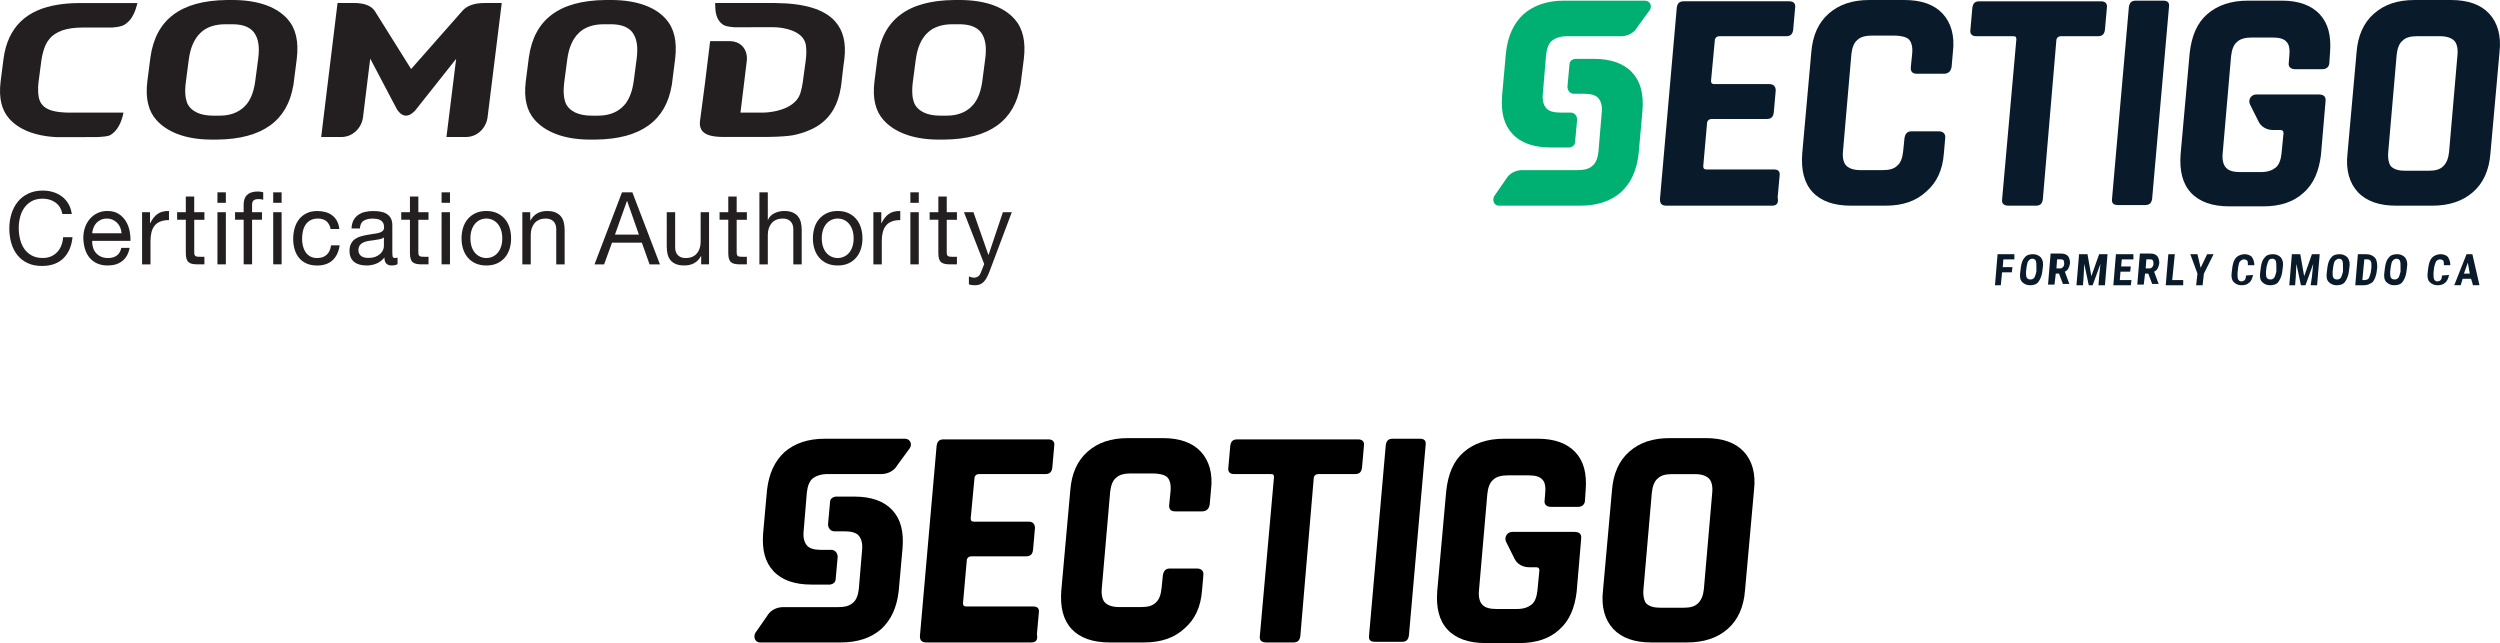 <?xml version="1.0" encoding="utf-8"?>
<!-- Generator: Adobe Illustrator 23.0.1, SVG Export Plug-In . SVG Version: 6.00 Build 0)  -->
<svg version="1.1" id="Layer_1" xmlns="http://www.w3.org/2000/svg" xmlns:xlink="http://www.w3.org/1999/xlink" x="0px" y="0px"
	 width="1002.89px" height="257.97px" viewBox="0 0 1002.89 257.97" style="enable-background:new 0 0 1002.89 257.97;"
	 xml:space="preserve">
<style type="text/css">
	.st0{fill:#00B073;}
	.st1{fill:#091B2A;}
	.st2{clip-path:url(#SVGID_2_);}
	.st3{clip-path:url(#SVGID_4_);fill:#231F20;}
</style>
<g>
	<path d="M364.91,179.87c1.29-1.8,0-3.87-1.8-3.87h-18.04h-7.99h-6.19c-6.7,0-12.12,1.8-16.24,5.41c-3.87,3.61-6.19,8.51-6.96,15.21
		l0,0l-1.55,17.27l0,0c-0.52,6.7,0.77,11.6,4.12,15.21s8.51,5.41,15.21,5.41h7.48l0,0c1.55-0.26,2.32-1.03,2.32-2.58l0.77-8.51
		c0-1.55-1.03-2.84-2.58-2.84h-4.12c-2.58,0-4.64-0.52-5.67-1.8c-1.03-1.29-1.55-3.09-1.29-5.67l1.29-15.47
		c0.26-2.58,1.03-4.64,2.32-5.67s3.35-1.8,5.93-1.8h3.35h5.41h12.89c2.58,0,5.16-1.29,6.44-3.61L364.91,179.87z"/>
	<path d="M303.04,253.85c-1.03,1.8,0,3.87,1.8,3.87h18.56h7.99h5.93c6.7,0,12.12-1.8,16.24-5.41c3.87-3.61,6.19-8.51,6.96-15.21l0,0
		l1.55-17.27l0,0c0.52-6.7-0.77-11.6-4.12-15.21s-8.51-5.41-15.21-5.41h-7.48l0,0c-1.55,0.26-2.32,1.03-2.32,2.58l-0.77,8.51
		c0,1.55,1.03,2.84,2.58,2.84h4.12c2.58,0,4.64,0.52,5.67,1.8c1.03,1.29,1.55,3.09,1.29,5.67l-1.29,15.47
		c-0.26,2.58-1.03,4.64-2.32,5.67c-1.29,1.29-3.35,1.8-5.93,1.8h-3.35h-5.41h-13.4c-2.58,0-5.16,1.29-6.44,3.61L303.04,253.85z"/>
	<path d="M413.63,257.72h-42.02c-1.8,0-2.58-0.77-2.58-2.58l6.7-76.3c0.26-1.8,1.03-2.58,2.84-2.58h42.02c1.8,0,2.58,1.03,2.32,2.58
		l-0.77,8.76c-0.26,1.8-1.03,2.58-2.84,2.58h-26.55c-1.03,0-1.55,0.52-1.8,1.29l-1.55,16.5c0,1.03,0.52,1.29,1.29,1.29h21.91
		c1.8,0,2.58,1.03,2.58,2.58l-0.77,8.76c-0.26,1.8-1.03,2.58-2.84,2.58h-21.91c-1.03,0-1.55,0.52-1.8,1.29l-1.55,17.53
		c0,1.03,0.52,1.29,1.29,1.29h26.81c1.8,0,2.58,0.77,2.32,2.58l-0.77,8.51C416.46,256.94,415.43,257.72,413.63,257.72"/>
	<path d="M459,257.72h-13.92c-6.7,0-11.86-1.8-15.21-5.41c-3.35-3.61-4.64-8.76-4.12-15.47l3.61-40.21
		c0.52-6.7,2.84-11.86,6.96-15.47c4.12-3.61,9.28-5.41,16.24-5.41h13.92c6.7,0,11.86,1.8,15.21,5.41c3.35,3.61,4.9,8.76,4.12,15.21
		l-0.52,5.93c-0.26,1.8-1.29,2.84-3.09,2.84h-10.83c-1.8,0-2.58-1.03-2.32-2.84l0.52-5.16c0.26-2.58-0.26-4.64-1.29-5.67
		c-1.03-1.03-3.35-1.55-5.93-1.55h-8.76c-2.58,0-4.64,0.52-5.93,1.8c-1.29,1.03-2.06,3.09-2.32,5.67l-3.35,38.67
		c-0.26,2.58,0.26,4.64,1.29,5.67c1.03,1.03,2.84,1.8,5.67,1.8h8.76c2.84,0,4.64-0.52,5.93-1.8c1.29-1.03,2.06-3.09,2.32-5.67
		l0.52-5.16c0.26-1.8,1.03-2.84,2.84-2.84h10.83c1.8,0,2.84,1.03,2.58,2.84l-0.52,5.93c-0.52,6.7-2.84,11.6-6.96,15.21
		C471.11,255.91,465.7,257.72,459,257.72"/>
	<path d="M518.8,257.72h-10.83c-1.8,0-2.84-0.77-2.58-2.58l5.67-63.67c0-1.03-0.26-1.29-1.29-1.29h-14.69
		c-1.8,0-2.58-1.03-2.32-2.58l0.77-8.76c0.26-1.8,1.03-2.58,2.84-2.58h48.46c1.8,0,2.58,1.03,2.32,2.58l-0.77,8.76
		c-0.26,1.8-1.03,2.58-2.84,2.58h-14.69c-1.03,0-1.55,0.52-1.8,1.29l-5.41,63.67C521.38,256.94,520.6,257.72,518.8,257.72"/>
	<path d="M571.9,178.58l-6.7,76.3c-0.26,1.8-1.03,2.58-2.84,2.58h-10.83c-1.8,0-2.58-0.77-2.32-2.58l6.7-76.3
		c0.26-1.8,1.03-2.58,2.84-2.58h10.83C571.39,176,572.16,176.77,571.9,178.58"/>
	<path d="M676.82,257.72h-14.44c-6.7,0-11.86-1.8-15.21-5.41c-3.35-3.61-4.9-8.76-4.12-15.47l3.61-40.21
		c0.52-6.7,2.84-11.86,6.96-15.47c4.12-3.61,9.28-5.41,16.24-5.41h14.44c6.7,0,11.86,1.8,15.21,5.41c3.35,3.61,4.9,8.76,4.12,15.47
		l-3.61,40.21c-0.52,6.7-2.84,11.86-6.96,15.47S683.52,257.72,676.82,257.72 M666.25,243.8h9.02c2.84,0,4.64-0.52,5.93-1.8
		c1.29-1.29,2.06-3.09,2.32-5.67l3.35-38.67c0.26-2.58-0.26-4.64-1.29-5.67c-1.03-1.03-2.84-1.8-5.67-1.8h-9.02
		c-2.84,0-4.64,0.52-5.93,1.8c-1.29,1.03-2.06,3.09-2.32,5.67l-3.35,38.67c-0.26,2.58,0.26,4.64,1.03,5.67
		C661.61,243.28,663.41,243.8,666.25,243.8"/>
	<path d="M622.17,203.33H633c1.8,0,2.84-1.03,2.84-2.84l0.26-3.87c0.52-6.7-0.77-11.6-4.12-15.21c-3.35-3.61-8.51-5.41-14.95-5.41
		h-13.66c-6.7,0-12.12,1.8-16.24,5.41s-6.19,8.76-6.96,15.47l-3.61,40.21c-0.52,6.7,0.77,11.86,4.12,15.47
		c3.35,3.61,8.51,5.41,15.21,5.41h13.66c6.7,0,12.12-1.8,15.98-5.41c4.12-3.61,6.19-8.76,6.96-15.21l1.8-21.14
		c0.26-2.06-0.77-2.84-2.84-2.84h-22.43h-2.32c-2.06,0-3.35,2.06-2.58,3.87l3.35,6.7c1.03,2.32,3.35,3.61,5.93,3.61h2.84
		c1.03,0,1.29,0.52,1.29,1.29l-0.77,7.99c-0.26,2.58-1.03,4.64-2.32,5.67s-3.09,1.8-5.93,1.8h-8.25c-2.58,0-4.64-0.52-5.67-1.8
		c-1.03-1.03-1.55-3.09-1.29-5.67l3.35-38.67c0.26-2.58,1.03-4.64,2.32-5.67c1.29-1.29,3.35-1.8,5.93-1.8h8.25
		c2.84,0,4.64,0.52,5.67,1.8c1.03,1.03,1.29,3.09,1.03,5.67l-0.26,3.09C619.59,202.29,620.36,203.33,622.17,203.33"/>
</g>
<g>
	<path class="st0" d="M661.74,4.15c1.3-1.82,0-3.89-1.82-3.89h-18.16h-8.04h-6.23c-6.75,0-12.2,1.82-16.35,5.45
		c-3.89,3.63-6.23,8.56-7.01,15.31l0,0l-1.56,17.38l0,0c-0.52,6.75,0.78,11.68,4.15,15.31c3.37,3.63,8.56,5.45,15.31,5.45h7.52l0,0
		c1.56-0.26,2.34-1.04,2.34-2.59l0.78-8.56c0-1.56-1.04-2.85-2.59-2.85h-4.15c-2.59,0-4.67-0.52-5.71-1.82
		c-1.04-1.3-1.56-3.11-1.3-5.71l1.3-15.57c0.26-2.59,1.04-4.67,2.34-5.71c1.3-1.04,3.37-1.82,5.97-1.82h3.37h5.45h12.97
		c2.59,0,5.19-1.3,6.49-3.63L661.74,4.15z"/>
	<path class="st0" d="M599.46,78.62c-1.04,1.82,0,3.89,1.82,3.89h18.68h8.04h5.97c6.75,0,12.2-1.82,16.35-5.45
		c3.89-3.63,6.23-8.56,7.01-15.31l0,0l1.56-17.38l0,0c0.52-6.75-0.78-11.68-4.15-15.31c-3.37-3.63-8.56-5.45-15.31-5.45h-7.52l0,0
		c-1.56,0.26-2.34,1.04-2.34,2.59l-0.78,8.56c0,1.56,1.04,2.85,2.59,2.85h4.15c2.59,0,4.67,0.52,5.71,1.82
		c1.04,1.3,1.56,3.11,1.3,5.71l-1.3,15.57c-0.26,2.59-1.04,4.67-2.34,5.71c-1.3,1.3-3.37,1.82-5.97,1.82h-3.37h-5.45h-13.49
		c-2.59,0-5.19,1.3-6.49,3.63L599.46,78.62z"/>
	<path class="st1" d="M710.78,82.51h-42.29c-1.82,0-2.59-0.78-2.59-2.59l6.75-76.81c0.26-1.82,1.04-2.59,2.85-2.59h42.29
		c1.82,0,2.59,1.04,2.34,2.59l-0.78,8.82c-0.26,1.82-1.04,2.59-2.85,2.59h-26.73c-1.04,0-1.56,0.52-1.82,1.3l-1.56,16.61
		c0,1.04,0.52,1.3,1.3,1.3h22.06c1.82,0,2.59,1.04,2.59,2.59l-0.78,8.82c-0.26,1.82-1.04,2.59-2.85,2.59h-22.06
		c-1.04,0-1.56,0.52-1.82,1.3l-1.56,17.64c0,1.04,0.52,1.3,1.3,1.3h26.99c1.82,0,2.59,0.78,2.34,2.59l-0.78,8.56
		C713.63,81.74,712.6,82.51,710.78,82.51"/>
	<path class="st1" d="M756.45,82.51h-14.01c-6.75,0-11.94-1.82-15.31-5.45s-4.67-8.82-4.15-15.57l3.63-40.48
		c0.52-6.75,2.85-11.94,7.01-15.57C737.77,1.82,742.96,0,749.96,0h14.01c6.75,0,11.94,1.82,15.31,5.45s4.93,8.82,4.15,15.31
		l-0.52,5.97c-0.26,1.82-1.3,2.85-3.11,2.85h-10.9c-1.82,0-2.59-1.04-2.34-2.85l0.52-5.19c0.26-2.59-0.26-4.67-1.3-5.71
		c-1.04-1.04-3.37-1.56-5.97-1.56H751c-2.59,0-4.67,0.52-5.97,1.82c-1.3,1.04-2.08,3.11-2.34,5.71l-3.37,38.92
		c-0.26,2.59,0.26,4.67,1.3,5.71c1.04,1.04,2.85,1.82,5.71,1.82h8.82c2.85,0,4.67-0.52,5.97-1.82c1.3-1.04,2.08-3.11,2.34-5.71
		l0.52-5.19c0.26-1.82,1.04-2.85,2.85-2.85h10.9c1.82,0,2.85,1.04,2.59,2.85l-0.52,5.97c-0.52,6.75-2.85,11.68-7.01,15.31
		C768.64,80.7,763.2,82.51,756.45,82.51"/>
	<path class="st1" d="M816.65,82.51h-10.9c-1.82,0-2.85-0.78-2.59-2.59l5.71-64.09c0-1.04-0.26-1.3-1.3-1.3h-14.79
		c-1.82,0-2.59-1.04-2.34-2.59l0.78-8.82c0.26-1.82,1.04-2.59,2.85-2.59h48.78c1.82,0,2.59,1.04,2.34,2.59l-0.78,8.82
		c-0.26,1.82-1.04,2.59-2.85,2.59h-14.79c-1.04,0-1.56,0.52-1.82,1.3l-5.45,64.09C819.24,81.74,818.46,82.51,816.65,82.51"/>
	<path class="st1" d="M870.1,2.85l-6.75,76.81c-0.26,1.82-1.04,2.59-2.85,2.59h-10.9c-1.82,0-2.59-0.78-2.34-2.59l6.75-76.81
		c0.26-1.82,1.04-2.59,2.85-2.59h10.9C869.58,0.26,870.36,1.04,870.1,2.85"/>
	<path class="st1" d="M975.71,82.51h-14.53c-6.75,0-11.94-1.82-15.31-5.45c-3.37-3.63-4.93-8.82-4.15-15.57l3.63-40.48
		c0.52-6.75,2.85-11.94,7.01-15.57S961.7,0,968.7,0h14.53c6.75,0,11.94,1.82,15.31,5.45s4.93,8.82,4.15,15.57l-3.63,40.48
		c-0.52,6.75-2.85,11.94-7.01,15.57C987.9,80.7,982.45,82.51,975.71,82.51 M965.07,68.5h9.08c2.85,0,4.67-0.52,5.97-1.82
		c1.3-1.3,2.08-3.11,2.34-5.71l3.37-38.92c0.26-2.59-0.26-4.67-1.3-5.71s-2.85-1.82-5.71-1.82h-9.08c-2.85,0-4.67,0.52-5.97,1.82
		c-1.3,1.04-2.08,3.11-2.34,5.71l-3.37,38.92c-0.26,2.59,0.26,4.67,1.04,5.71C960.4,67.98,962.21,68.5,965.07,68.5"/>
	<path class="st1" d="M920.7,27.76h10.9c1.82,0,2.85-1.04,2.85-2.85l0.26-3.89c0.52-6.75-0.78-11.68-4.15-15.31
		c-3.37-3.63-8.56-5.45-15.05-5.45h-13.75c-6.75,0-12.2,1.82-16.35,5.45s-6.23,8.82-7.01,15.57l-3.63,40.48
		c-0.52,6.75,0.78,11.94,4.15,15.57c3.37,3.63,8.56,5.45,15.31,5.45h13.75c6.75,0,12.2-1.82,16.09-5.45
		c4.15-3.63,6.23-8.82,7.01-15.31l1.82-21.28c0.26-2.08-0.78-2.85-2.85-2.85h-22.57h-2.34c-2.08,0-3.37,2.08-2.59,3.89l3.37,6.75
		c1.04,2.34,3.37,3.63,5.97,3.63h2.85c1.04,0,1.3,0.52,1.3,1.3l-0.78,8.04c-0.26,2.59-1.04,4.67-2.34,5.71
		c-1.3,1.04-3.11,1.82-5.97,1.82h-8.3c-2.59,0-4.67-0.52-5.71-1.82c-1.04-1.04-1.56-3.11-1.3-5.71l3.37-38.92
		c0.26-2.59,1.04-4.67,2.34-5.71c1.3-1.3,3.37-1.82,5.97-1.82h8.3c2.85,0,4.67,0.52,5.71,1.82c1.04,1.04,1.3,3.11,1.04,5.71
		l-0.26,3.11C918.1,26.73,918.88,27.76,920.7,27.76"/>
	<polygon class="st1" points="807.05,109.24 803.15,109.24 802.64,114.43 800.3,114.43 801.34,101.97 808.08,101.97 808.08,104.05 
		803.67,104.05 803.41,107.16 807.31,107.16 	"/>
	<path class="st1" d="M816.91,107.16c0-1.04,0-2.08-0.26-2.59s-0.78-0.78-1.3-0.78c-0.78,0-1.04,0.26-1.56,0.78
		c-0.52,0.52-0.52,1.3-0.78,2.34l-0.26,2.08c0,1.04,0,1.82,0.26,2.34c0.26,0.52,0.78,0.78,1.56,0.78s1.04-0.26,1.56-0.78
		c0.26-0.52,0.52-1.3,0.78-2.34V107.16z M819.24,109.24c-0.26,1.56-0.78,2.85-1.56,3.89c-0.78,1.04-2.08,1.3-3.37,1.3
		c-1.3,0-2.34-0.52-3.11-1.3c-0.78-0.78-1.04-2.08-0.78-3.89l0.26-2.08c0.26-1.82,0.78-3.11,1.56-3.89c0.78-1.04,2.08-1.3,3.37-1.3
		s2.34,0.52,3.11,1.3c0.78,1.04,1.04,2.34,0.78,3.89L819.24,109.24z"/>
	<path class="st1" d="M824.95,107.68h1.56c0.52,0,0.78-0.26,1.04-0.52c0.26-0.26,0.52-0.78,0.52-1.3c0-1.3-0.26-1.82-1.3-1.82h-1.56
		L824.95,107.68z M825.99,109.76h-1.3l-0.52,4.41h-2.59l1.04-12.45h4.15c1.3,0,2.08,0.26,2.85,1.04c0.52,0.78,0.78,1.56,0.78,2.85
		c-0.26,1.56-0.78,2.85-2.08,3.37l1.82,4.93l0,0h-2.59L825.99,109.76z"/>
	<polygon class="st1" points="837.41,101.97 838.96,110.8 842.08,101.97 845.45,101.97 844.41,114.43 841.82,114.43 842.08,111.06 
		842.6,105.87 839.48,114.43 837.92,114.43 836.11,105.87 835.85,111.06 835.59,114.43 832.99,114.43 834.03,101.97 	"/>
	<polygon class="st1" points="854.53,108.98 850.64,108.98 850.38,112.35 855.05,112.35 854.79,114.43 847.78,114.43 848.82,101.97 
		855.83,101.97 855.83,104.05 851.16,104.05 850.9,106.9 854.79,106.9 	"/>
	<path class="st1" d="M860.76,107.68h1.56c0.52,0,0.78-0.26,1.04-0.52c0.26-0.26,0.52-0.78,0.52-1.3c0-1.3-0.26-1.82-1.3-1.82h-1.56
		L860.76,107.68z M861.8,109.76h-1.3l-0.52,4.41h-2.59l1.04-12.45h4.15c1.3,0,2.08,0.26,2.85,1.04c0.52,0.78,0.78,1.56,0.78,2.85
		c-0.26,1.56-0.78,2.85-2.08,3.37l1.82,4.93l0,0h-2.59L861.8,109.76z"/>
	<polygon class="st1" points="871.4,112.35 875.81,112.35 875.81,114.43 868.8,114.43 869.84,101.97 872.44,101.97 	"/>
	<polygon class="st1" points="882.81,107.42 885.41,101.97 888,101.97 884.11,109.76 883.59,114.43 881,114.43 881.52,109.76 
		878.66,101.97 881.52,101.97 	"/>
	<path class="st1" d="M903.83,110.28c-0.26,1.3-0.78,2.59-1.56,3.11c-0.78,0.78-1.82,1.04-3.11,1.04c-1.3,0-2.34-0.52-3.11-1.3
		c-0.78-0.78-1.04-2.34-0.78-3.89l0.26-2.08c0.26-1.82,0.78-3.11,1.56-3.89s2.08-1.3,3.37-1.3s2.34,0.52,2.85,1.04
		c0.52,0.78,1.04,1.82,1.04,3.37h-2.59c0-0.78,0-1.56-0.26-1.82c-0.26-0.26-0.78-0.52-1.3-0.52c-0.52,0-1.04,0.26-1.56,0.78
		c-0.52,0.52-0.52,1.3-0.78,2.34l-0.26,2.34c0,1.3,0,2.08,0.26,2.59c0.26,0.52,0.78,0.78,1.3,0.78c0.52,0,1.04-0.26,1.3-0.52
		c0.26-0.26,0.52-0.78,0.52-1.82L903.83,110.28L903.83,110.28z"/>
	<path class="st1" d="M913.17,107.16c0-1.04,0-2.08-0.26-2.59c-0.26-0.52-0.78-0.78-1.3-0.78c-0.78,0-1.3,0.26-1.56,0.78
		c-0.26,0.52-0.52,1.3-0.78,2.34l-0.26,2.08c0,1.04,0,1.82,0.26,2.34c0.26,0.52,0.78,0.78,1.56,0.78s1.04-0.26,1.56-0.78
		c0.26-0.52,0.52-1.3,0.78-2.34V107.16z M915.51,109.24c-0.26,1.56-0.78,2.85-1.56,3.89c-0.78,1.04-2.08,1.3-3.37,1.3
		c-1.3,0-2.34-0.52-3.11-1.3c-0.78-0.78-1.04-2.08-0.78-3.89l0.26-2.08c0.26-1.82,0.78-3.11,1.56-3.89c0.78-1.04,2.08-1.3,3.37-1.3
		c1.3,0,2.34,0.52,3.11,1.3c0.78,1.04,1.04,2.34,0.78,3.89L915.51,109.24z"/>
	<polygon class="st1" points="922.77,101.97 924.33,110.8 927.44,101.97 930.56,101.97 929.52,114.43 926.93,114.43 927.44,111.06 
		927.96,105.87 924.85,114.43 923.03,114.43 921.22,105.87 920.96,111.06 920.7,114.43 918.36,114.43 919.4,101.97 	"/>
	<path class="st1" d="M939.9,107.16c0-1.04,0-2.08-0.26-2.59c-0.26-0.52-0.78-0.78-1.3-0.78c-0.52,0-1.04,0.26-1.56,0.78
		s-0.52,1.3-0.78,2.34l-0.26,2.08c0,1.04,0,1.82,0.26,2.34c0.26,0.52,0.78,0.78,1.56,0.78s1.04-0.26,1.56-0.78
		c0.26-0.52,0.52-1.3,0.78-2.34V107.16z M942.23,109.24c-0.26,1.56-0.78,2.85-1.56,3.89c-0.78,1.04-2.08,1.3-3.37,1.3
		c-1.3,0-2.34-0.52-3.11-1.3c-0.78-0.78-1.04-2.08-0.78-3.89l0.26-2.08c0.26-1.82,0.78-3.11,1.56-3.89c0.78-1.04,2.08-1.3,3.37-1.3
		c1.3,0,2.34,0.52,3.11,1.3c0.78,1.04,1.04,2.34,0.78,3.89L942.23,109.24z"/>
	<path class="st1" d="M948.46,104.05l-0.78,8.3h0.78c0.78,0,1.56-0.26,1.82-0.78c0.26-0.52,0.52-1.3,0.78-2.34l0.26-2.08
		c0-1.04,0-2.08-0.26-2.34c-0.26-0.52-0.78-0.78-1.56-0.78H948.46z M944.83,114.43l1.04-12.45h3.37c1.56,0,2.59,0.52,3.37,1.3
		s1.04,2.08,1.04,3.89l-0.26,2.08c-0.26,1.56-0.78,2.85-1.56,3.89c-1.04,0.78-2.08,1.3-3.63,1.3H944.83z"/>
	<path class="st1" d="M962.99,107.16c0-1.04,0-2.08-0.26-2.59c-0.26-0.52-0.78-0.78-1.3-0.78c-0.78,0-1.04,0.26-1.56,0.78
		c-0.52,0.52-0.52,1.3-0.78,2.34l-0.26,2.08c0,1.04,0,1.82,0.26,2.34c0.26,0.52,0.78,0.78,1.56,0.78s1.04-0.26,1.56-0.78
		c0.26-0.52,0.52-1.3,0.78-2.34V107.16z M965.33,109.24c-0.26,1.56-0.78,2.85-1.56,3.89c-0.78,1.04-2.08,1.3-3.37,1.3
		s-2.34-0.52-3.11-1.3c-0.78-0.78-1.04-2.08-0.78-3.89l0.26-2.08c0.26-1.82,0.78-3.11,1.56-3.89c0.78-1.04,2.08-1.3,3.37-1.3
		s2.34,0.52,3.11,1.3c0.78,1.04,1.04,2.34,0.78,3.89L965.33,109.24z"/>
	<path class="st1" d="M982.45,110.28c-0.26,1.3-0.78,2.59-1.56,3.11c-0.78,0.78-1.82,1.04-3.11,1.04c-1.3,0-2.34-0.52-3.11-1.3
		c-0.78-0.78-1.04-2.34-0.78-3.89l0.26-2.08c0.26-1.82,0.78-3.11,1.56-3.89c0.78-0.78,2.08-1.3,3.37-1.3c1.3,0,2.34,0.52,2.85,1.04
		c0.52,0.78,1.04,1.82,1.04,3.37h-2.59c0-0.78,0-1.56-0.26-1.82c-0.26-0.26-0.78-0.52-1.3-0.52c-0.52,0-1.04,0.26-1.56,0.78
		c-0.26,0.52-0.52,1.3-0.78,2.34l-0.26,2.34c0,1.3,0,2.08,0.26,2.59c0.26,0.52,0.78,0.78,1.3,0.78c0.52,0,1.04-0.26,1.3-0.52
		c0.26-0.26,0.52-0.78,0.52-1.82L982.45,110.28L982.45,110.28z"/>
	<path class="st1" d="M988.42,109.76h2.34l-0.78-4.41L988.42,109.76z M991.28,111.83h-3.37l-0.78,2.59h-2.59l4.93-12.45h2.34
		l2.85,12.45h-2.59L991.28,111.83z"/>
</g>
<g id="Comodo_CA-Black_1_">
	<g>
		<defs>
			<rect id="SVGID_1_" x="0" y="0" width="410.96" height="114.43"/>
		</defs>
		<clipPath id="SVGID_2_">
			<use xlink:href="#SVGID_1_"  style="overflow:visible;"/>
		</clipPath>
		<g class="st2">
			<defs>
				<rect id="SVGID_3_" x="0" y="0" width="410.96" height="114.43"/>
			</defs>
			<clipPath id="SVGID_4_">
				<use xlink:href="#SVGID_3_"  style="overflow:visible;"/>
			</clipPath>
			<path class="st3" d="M93.75,0L93.75,0L93.75,0l-2.65,0C72.26,0.2,62.42,8.04,60.34,23.04l-1.25,9.73
				c-0.79,6.7,0.4,11.73,3.65,15.37c4.01,4.5,11.02,7.75,21.69,7.86h2.64c18.44-0.19,28.27-7.8,30.59-21.75h0.03l0.13-1l1.24-9.72
				c0.82-6.97-0.39-12.16-3.73-15.9C111.3,3.12,104.31,0.11,93.75,0 M102.42,32.34c-0.52,3.96-1.59,6.98-3.28,9.22
				c-2.35,2.97-5.92,4.83-10.89,4.83h-2.77h-0.13c-4.94,0-8.51-1.71-10.02-4.53c-1.02-2.12-1.3-5.11-0.76-9.09l1.16-8.86
				c0.63-4.76,2.15-8.26,4.64-10.68c2.41-2.37,5.88-3.5,10.04-3.5h0.07h2.63c2.87,0,6.65,0.47,8.77,3.28
				c1.77,2.33,2.32,5.75,1.71,10.45L102.42,32.34z"/>
			<path class="st3" d="M245.58,0L245.58,0h-0.02l-2.63,0c-18.86,0.2-28.7,8.03-30.78,23.04l-1.25,9.73
				c-0.79,6.7,0.4,11.73,3.65,15.37c4.01,4.5,11.02,7.75,21.68,7.86h2.65c18.43-0.19,28.26-7.8,30.58-21.75h0.03l0.12-1l1.24-9.72
				c0.82-6.97-0.4-12.16-3.72-15.9C263.12,3.12,256.13,0.11,245.58,0 M254.25,32.34c-0.53,3.96-1.61,6.98-3.3,9.22
				c-2.34,2.97-5.92,4.83-10.88,4.83h-2.77h-0.13c-4.95,0-8.51-1.71-10.03-4.53c-1.02-2.12-1.28-5.11-0.76-9.09l1.17-8.86
				c0.62-4.76,2.14-8.26,4.63-10.68c2.42-2.37,5.88-3.5,10.06-3.5h0.06h2.63c2.87,0,6.66,0.47,8.77,3.28
				c1.76,2.33,2.32,5.75,1.71,10.45L254.25,32.34z"/>
			<path class="st3" d="M406.99,7.63c-4.02-4.51-11.01-7.53-21.56-7.63h0h0l-2.64,0c-18.85,0.2-28.7,8.03-30.77,23.04l-1.24,9.73
				c-0.8,6.7,0.39,11.73,3.64,15.37c4.01,4.5,11.01,7.75,21.69,7.86h2.64c18.44-0.19,28.27-7.8,30.59-21.75h0.02l0.13-1l1.24-9.72
				C411.54,16.57,410.32,11.38,406.99,7.63 M394.09,32.34c-0.53,3.96-1.6,6.98-3.3,9.22c-2.34,2.97-5.92,4.83-10.89,4.83h-2.76
				h-0.13c-4.95,0-8.51-1.71-10.03-4.53c-1.03-2.12-1.29-5.11-0.78-9.09l1.17-8.86c0.62-4.76,2.14-8.26,4.63-10.68
				c2.42-2.37,5.89-3.5,10.06-3.5h0.06h2.64c2.86,0,6.65,0.47,8.78,3.28c1.76,2.33,2.31,5.75,1.71,10.45L394.09,32.34z"/>
			<path class="st3" d="M292.77,16.52c0.54,0,1.04,0.05,1.49,0.13c1.79,0.33,2.95,1.2,3.64,1.97c1.32,1.46,1.93,3.57,1.68,5.78
				l-1.98,16.28l0,0.02l-0.52,4.18l-0.04,0.28h0.09l-0.02,0.01l9,0c0.56,0,1.34-0.04,2.26-0.14c4.04-0.43,10.68-2.09,12.59-7.33
				c0.06-0.15,0.1-0.29,0.15-0.44c0.42-1.41,0.77-2.9,0.96-4.48l0.77-5.69l0-0.01h0l0.37-2.66c0.28-2.15,0.34-4.19,0.12-6.03
				c-0.62-5.25-6.86-6.91-10.8-7.34c-0.89-0.1-1.66-0.13-2.23-0.13l-8.99,0v0.01h-6.37h-0.68l-0.02-0.03
				c-2.13-0.15-3.53-0.5-4.33-1.09c-1.91-1.39-2.89-3.66-2.97-6.95l-0.05-1.65h1.01h0.73l19.64,0c0.1,0,0.19,0,0.28,0l2.31,0
				c11.92,0.1,19.82,2.51,24.16,7.37c3.26,3.66,4.47,8.6,3.7,15.09l-0.45,3.43l-0.62,5.32c-0.09,0.71-0.21,1.97-0.34,2.64
				c-0.56,3.44-1.55,6.41-2.96,8.84c-1.58,2.73-3.67,4.9-6.36,6.63c-0.86,0.55-1.81,1.03-2.8,1.48c-2.08,0.96-4.46,1.73-7.1,2.25
				c-0.8,0.15-2.11,0.3-3.71,0.42c-1.86,0.15-4.12,0.22-6.43,0.25l-16.24,0h-2.18c-4.02-0.11-6.39-0.8-7.68-2.26
				c-0.24-0.27-0.44-0.57-0.6-0.89c-0.43-0.85-0.59-1.88-0.45-3.13l1.98-15.03l2.1-17.13H292.77z"/>
			<path class="st3" d="M49.54,45.17h-1.75H33.28h-5.23l0,0.02c-2.92-0.02-5.23-0.26-7.03-0.77c-1.81-0.5-3.18-1.29-4.07-2.37
				c-0.68-0.8-1.14-1.79-1.39-2.94c-0.02-0.11-0.04-0.22-0.05-0.33c-0.09-0.51-0.17-1.03-0.2-1.6c-0.08-1.37-0.04-2.91,0.2-4.67
				l1.08-8.21c0.13-0.97,0.31-1.85,0.52-2.71c0.06-0.23,0.14-0.52,0.24-0.89c0.01-0.06,0.03-0.12,0.05-0.17
				c0.19-0.69,0.41-1.35,0.67-1.97c0.06-0.15,0.12-0.31,0.19-0.45c0.23-0.52,0.52-0.99,0.79-1.45c0.27-0.41,0.56-0.81,0.88-1.18
				c1.19-1.41,2.89-2.51,5.06-3.29c2.15-0.76,4.9-1.14,8.41-1.15h11.89l0.03-0.04c2.17-0.15,3.67-0.5,4.62-1.1
				c1.14-0.7,2.09-1.64,2.88-2.81c0.13-0.18,0.21-0.41,0.33-0.6c0.6-1.03,1.12-2.2,1.5-3.57l0.49-1.68H33.98h-0.33h-1.08l-1.47,0
				c-2.66,0.03-5.12,0.23-7.41,0.57C10.33,3.8,3.14,11.1,1.43,23.45l-1.2,9.39c-0.76,6.47,0.39,11.31,3.52,14.82
				c3.63,4.07,9.83,6.91,19.06,7.36l16.24-0.03c2.19-0.14,4.33-0.25,5.29-0.85c1.42-0.87,2.54-2.13,3.4-3.74
				c0.21-0.39,0.41-0.78,0.6-1.22C48.34,49.18,49.16,47.25,49.54,45.17"/>
			<path class="st3" d="M145.7,46.4l-0.08,0.67c-0.29,2.23-1.42,4.33-3.11,5.79c-1.1,0.96-2.98,2.11-5.65,2.11h-8.01l0.74-6.12
				l0.3-2.44l5.52-45.21h1.28h5.28c4.18,0,7.01,1.09,8.4,3.24l14.55,23.25l20.7-23.47c1.8-2,4.76-3.01,8.82-3.01h5.31h1.53
				l-5.61,45.21l-0.08,0.66c-0.3,2.22-1.42,4.32-3.11,5.79c-1.1,0.96-2.98,2.1-5.65,2.1l-7.73-0.01l3.89-31.36l-16.28,20.54
				c-0.48,0.56-1.99,2.23-3.82,2.25h-0.12h-0.01c-1.72-0.02-3.02-1.73-3.5-2.49l-10.74-20.39L145.7,46.4"/>
			<path class="st3" d="M22.25,81.24c-1.44-1.03-3.15-1.54-5.14-1.54c-1.69,0-3.14,0.32-4.34,0.97c-1.2,0.65-2.19,1.52-2.97,2.61
				c-0.78,1.09-1.36,2.34-1.72,3.74c-0.37,1.4-0.56,2.86-0.56,4.37c0,1.65,0.18,3.2,0.56,4.67c0.37,1.47,0.94,2.75,1.72,3.85
				c0.78,1.09,1.78,1.96,2.99,2.61c1.22,0.65,2.67,0.97,4.36,0.97c1.24,0,2.35-0.21,3.31-0.63c0.96-0.42,1.8-1,2.5-1.74
				c0.7-0.74,1.25-1.63,1.65-2.65c0.4-1.02,0.63-2.13,0.71-3.32h3.77c-0.37,3.64-1.6,6.48-3.69,8.5c-2.09,2.02-4.94,3.04-8.57,3.04
				c-2.19,0-4.11-0.38-5.75-1.15c-1.64-0.77-3-1.83-4.09-3.18c-1.08-1.35-1.9-2.94-2.44-4.78c-0.54-1.83-0.81-3.8-0.81-5.91
				c0-2.1,0.29-4.08,0.87-5.93c0.58-1.85,1.43-3.46,2.56-4.84c1.12-1.38,2.52-2.46,4.2-3.26c1.68-0.8,3.6-1.19,5.77-1.19
				c1.48,0,2.88,0.2,4.2,0.61c1.32,0.4,2.5,1,3.53,1.78c1.03,0.78,1.89,1.76,2.58,2.93c0.69,1.17,1.14,2.53,1.35,4.07h-3.77
				C24.62,83.81,23.69,82.27,22.25,81.24"/>
			<path class="st3" d="M49.04,104.72c-1.53,1.19-3.46,1.78-5.79,1.78c-1.64,0-3.06-0.27-4.26-0.81c-1.2-0.54-2.21-1.29-3.03-2.27
				c-0.82-0.97-1.43-2.13-1.85-3.48c-0.41-1.35-0.64-2.82-0.69-4.41c0-1.59,0.24-3.05,0.71-4.37c0.48-1.32,1.14-2.47,2-3.44
				c0.86-0.97,1.88-1.73,3.05-2.27c1.18-0.54,2.46-0.81,3.87-0.81c1.82,0,3.34,0.38,4.54,1.15c1.2,0.77,2.17,1.75,2.89,2.93
				c0.73,1.19,1.23,2.48,1.51,3.89c0.28,1.4,0.39,2.74,0.34,4.01H36.98c-0.03,0.92,0.08,1.79,0.32,2.61
				c0.24,0.82,0.62,1.55,1.15,2.19c0.53,0.63,1.2,1.14,2.02,1.52c0.82,0.38,1.78,0.57,2.89,0.57c1.43,0,2.6-0.34,3.51-1.01
				c0.91-0.67,1.51-1.7,1.8-3.08h3.33C51.57,101.76,50.57,103.53,49.04,104.72 M48.23,91.28c-0.3-0.73-0.71-1.36-1.23-1.88
				c-0.52-0.53-1.12-0.94-1.82-1.25c-0.7-0.31-1.47-0.47-2.32-0.47c-0.87,0-1.66,0.16-2.36,0.47c-0.7,0.31-1.3,0.74-1.8,1.27
				c-0.5,0.54-0.9,1.17-1.19,1.88c-0.29,0.72-0.46,1.48-0.52,2.29h11.78C48.71,92.78,48.53,92.01,48.23,91.28"/>
			<path class="st3" d="M60.18,85.13v4.41h0.08c0.82-1.7,1.82-2.95,3.01-3.76c1.19-0.81,2.7-1.19,4.52-1.13v3.64
				c-1.35,0-2.5,0.19-3.45,0.57c-0.95,0.38-1.72,0.93-2.3,1.66c-0.58,0.73-1.01,1.61-1.27,2.65c-0.26,1.04-0.4,2.23-0.4,3.58v9.31
				h-3.37V85.13H60.18z"/>
			<path class="st3" d="M82,85.13v3.04h-4.08v12.99c0,0.4,0.03,0.73,0.1,0.97c0.07,0.24,0.19,0.43,0.38,0.57
				c0.18,0.14,0.44,0.22,0.77,0.26c0.33,0.04,0.76,0.06,1.29,0.06H82v3.03h-2.58c-0.87,0-1.62-0.06-2.24-0.18
				c-0.62-0.12-1.12-0.34-1.51-0.67c-0.38-0.32-0.67-0.78-0.85-1.38c-0.19-0.59-0.28-1.38-0.28-2.35V88.16h-3.49v-3.04h3.49v-6.27
				h3.37v6.27H82z"/>
			<path class="st3" d="M87.23,77.15h3.37v4.21h-3.37V77.15z M90.6,106.05h-3.37V85.13h3.37V106.05z"/>
			<path class="st3" d="M94.29,88.16v-3.04h3.45v-3.12c0-1.7,0.48-2.99,1.45-3.87c0.96-0.88,2.37-1.31,4.22-1.31
				c0.32,0,0.68,0.03,1.09,0.08c0.41,0.05,0.77,0.14,1.09,0.24v3c-0.29-0.11-0.61-0.18-0.95-0.22c-0.34-0.04-0.66-0.06-0.95-0.06
				c-0.82,0-1.45,0.16-1.9,0.49c-0.45,0.32-0.67,0.94-0.67,1.86v2.91h3.97v3.04h-3.97v17.89h-3.37V88.16H94.29z"/>
			<path class="st3" d="M109.6,77.15h3.37v4.21h-3.37V77.15z M112.97,106.05h-3.37V85.13h3.37V106.05z"/>
			<path class="st3" d="M130.97,88.77c-0.85-0.73-1.98-1.09-3.41-1.09c-1.22,0-2.23,0.23-3.05,0.69c-0.82,0.46-1.47,1.07-1.96,1.82
				c-0.49,0.76-0.84,1.63-1.05,2.61c-0.21,0.98-0.32,2-0.32,3.06c0,0.97,0.11,1.92,0.34,2.83c0.22,0.92,0.58,1.73,1.05,2.45
				c0.48,0.71,1.1,1.29,1.86,1.72c0.77,0.43,1.68,0.65,2.74,0.65c1.67,0,2.97-0.45,3.91-1.34c0.94-0.89,1.51-2.14,1.72-3.76h3.45
				c-0.37,2.59-1.32,4.59-2.84,5.99c-1.52,1.4-3.59,2.11-6.21,2.11c-1.56,0-2.94-0.26-4.14-0.77c-1.2-0.51-2.21-1.24-3.01-2.19
				c-0.81-0.94-1.41-2.07-1.82-3.38c-0.41-1.31-0.62-2.74-0.62-4.31c0-1.56,0.2-3.03,0.6-4.39c0.4-1.36,1-2.55,1.8-3.56
				c0.81-1.01,1.82-1.81,3.03-2.39c1.22-0.58,2.63-0.87,4.24-0.87c1.16,0,2.25,0.14,3.27,0.42c1.02,0.28,1.92,0.72,2.7,1.32
				c0.78,0.59,1.42,1.34,1.92,2.25c0.5,0.9,0.82,1.98,0.95,3.22h-3.49C132.38,90.53,131.82,89.5,130.97,88.77"/>
			<path class="st3" d="M159.49,105.97c-0.58,0.35-1.39,0.53-2.42,0.53c-0.87,0-1.57-0.25-2.08-0.75c-0.52-0.5-0.77-1.32-0.77-2.45
				c-0.93,1.13-2,1.95-3.23,2.45c-1.23,0.5-2.56,0.75-3.99,0.75c-0.93,0-1.8-0.11-2.64-0.32c-0.83-0.22-1.55-0.55-2.16-1.01
				c-0.61-0.46-1.09-1.06-1.45-1.8c-0.36-0.74-0.54-1.64-0.54-2.69c0-1.19,0.2-2.16,0.6-2.91c0.4-0.76,0.92-1.37,1.57-1.84
				c0.65-0.47,1.39-0.83,2.22-1.07c0.83-0.24,1.69-0.45,2.56-0.61c0.92-0.19,1.8-0.33,2.64-0.43c0.83-0.09,1.57-0.23,2.2-0.4
				c0.63-0.17,1.14-0.43,1.51-0.77c0.37-0.34,0.56-0.83,0.56-1.48c0-0.76-0.14-1.36-0.42-1.82c-0.28-0.46-0.64-0.81-1.07-1.05
				c-0.44-0.24-0.93-0.4-1.47-0.49c-0.54-0.08-1.08-0.12-1.61-0.12c-1.43,0-2.62,0.28-3.57,0.83c-0.95,0.55-1.47,1.6-1.55,3.14
				h-3.37c0.05-1.3,0.32-2.39,0.79-3.28c0.48-0.89,1.11-1.61,1.9-2.17c0.79-0.55,1.7-0.95,2.72-1.19c1.02-0.24,2.11-0.36,3.27-0.36
				c0.93,0,1.84,0.07,2.76,0.2c0.91,0.14,1.74,0.41,2.48,0.83c0.74,0.42,1.34,1,1.78,1.76c0.45,0.75,0.67,1.74,0.67,2.95v10.74
				c0,0.81,0.05,1.4,0.14,1.78c0.09,0.38,0.4,0.57,0.93,0.57c0.29,0,0.63-0.05,1.03-0.16V105.97z M154.02,95.25
				c-0.42,0.32-0.98,0.56-1.67,0.71c-0.69,0.15-1.41,0.27-2.16,0.36c-0.75,0.09-1.51,0.2-2.28,0.32c-0.77,0.12-1.45,0.31-2.06,0.58
				c-0.61,0.27-1.1,0.65-1.49,1.15c-0.38,0.5-0.58,1.18-0.58,2.03c0,0.56,0.11,1.04,0.34,1.43c0.22,0.39,0.52,0.7,0.87,0.95
				c0.36,0.24,0.77,0.42,1.25,0.52c0.48,0.11,0.98,0.16,1.51,0.16c1.11,0,2.06-0.16,2.85-0.46c0.79-0.31,1.44-0.7,1.94-1.17
				c0.5-0.47,0.87-0.98,1.11-1.53c0.24-0.55,0.36-1.07,0.36-1.55V95.25z"/>
			<path class="st3" d="M171.9,85.13v3.04h-4.08v12.99c0,0.4,0.03,0.73,0.1,0.97c0.07,0.24,0.19,0.43,0.38,0.57
				c0.18,0.14,0.44,0.22,0.77,0.26c0.33,0.04,0.76,0.06,1.29,0.06h1.55v3.03h-2.58c-0.87,0-1.62-0.06-2.24-0.18
				c-0.62-0.12-1.12-0.34-1.51-0.67c-0.38-0.32-0.67-0.78-0.85-1.38c-0.19-0.59-0.28-1.38-0.28-2.35V88.16h-3.49v-3.04h3.49v-6.27
				h3.37v6.27H171.9z"/>
			<path class="st3" d="M177.14,77.15h3.37v4.21h-3.37V77.15z M180.51,106.05h-3.37V85.13h3.37V106.05z"/>
			<path class="st3" d="M185.78,91.3c0.42-1.34,1.06-2.5,1.9-3.48c0.85-0.98,1.89-1.76,3.13-2.33c1.24-0.57,2.67-0.85,4.28-0.85
				c1.64,0,3.07,0.28,4.3,0.85c1.23,0.57,2.27,1.34,3.11,2.33c0.85,0.98,1.48,2.14,1.9,3.48c0.42,1.34,0.63,2.77,0.63,4.31
				c0,1.54-0.21,2.97-0.63,4.29c-0.42,1.32-1.06,2.48-1.9,3.46c-0.85,0.98-1.88,1.75-3.11,2.31c-1.23,0.55-2.66,0.83-4.3,0.83
				c-1.61,0-3.04-0.28-4.28-0.83c-1.24-0.55-2.29-1.32-3.13-2.31c-0.85-0.98-1.48-2.14-1.9-3.46c-0.42-1.32-0.63-2.75-0.63-4.29
				C185.15,94.07,185.36,92.64,185.78,91.3 M189.21,98.99c0.33,0.99,0.79,1.81,1.37,2.47c0.58,0.66,1.26,1.17,2.04,1.52
				c0.78,0.35,1.61,0.53,2.48,0.53c0.87,0,1.7-0.18,2.48-0.53c0.78-0.35,1.46-0.86,2.04-1.52c0.58-0.66,1.04-1.48,1.37-2.47
				c0.33-0.98,0.5-2.11,0.5-3.38c0-1.27-0.17-2.39-0.5-3.38c-0.33-0.98-0.79-1.81-1.37-2.49c-0.58-0.67-1.26-1.19-2.04-1.54
				c-0.78-0.35-1.61-0.53-2.48-0.53c-0.87,0-1.7,0.18-2.48,0.53c-0.78,0.35-1.46,0.86-2.04,1.54c-0.58,0.68-1.04,1.5-1.37,2.49
				c-0.33,0.98-0.5,2.11-0.5,3.38C188.72,96.88,188.88,98.01,189.21,98.99"/>
			<path class="st3" d="M212.71,85.13v3.32h0.08c1.4-2.54,3.62-3.8,6.66-3.8c1.35,0,2.47,0.19,3.37,0.57
				c0.9,0.38,1.63,0.9,2.18,1.58c0.56,0.67,0.95,1.48,1.17,2.41c0.22,0.93,0.34,1.96,0.34,3.1v13.76h-3.37V91.89
				c0-1.3-0.37-2.32-1.11-3.08c-0.74-0.76-1.76-1.13-3.05-1.13c-1.03,0-1.92,0.16-2.68,0.49c-0.75,0.32-1.38,0.78-1.88,1.38
				c-0.5,0.59-0.88,1.29-1.13,2.08c-0.25,0.8-0.38,1.67-0.38,2.61v11.82h-3.37V85.13H212.71z"/>
			<path class="st3" d="M253.68,77.16l11.06,28.9h-4.16l-3.09-8.7h-11.98l-3.17,8.7h-3.85l11.03-28.9H253.68z M256.3,94.11
				l-4.72-13.48h-0.08l-4.8,13.48H256.3z"/>
			<path class="st3" d="M281.28,106.05v-3.32h-0.08c-0.71,1.3-1.63,2.25-2.74,2.85c-1.11,0.61-2.42,0.91-3.93,0.91
				c-1.35,0-2.47-0.18-3.37-0.55c-0.9-0.36-1.63-0.88-2.18-1.56c-0.56-0.67-0.95-1.48-1.17-2.41c-0.23-0.93-0.34-1.96-0.34-3.1
				V85.13h3.37v14.17c0,1.3,0.37,2.32,1.11,3.08c0.74,0.76,1.76,1.13,3.05,1.13c1.03,0,1.92-0.16,2.68-0.48
				c0.75-0.32,1.38-0.78,1.88-1.38c0.5-0.59,0.88-1.29,1.13-2.09c0.25-0.79,0.38-1.67,0.38-2.61V85.13h3.37v20.92H281.28z"/>
			<path class="st3" d="M299.61,85.13v3.04h-4.09v12.99c0,0.4,0.03,0.73,0.1,0.97c0.07,0.24,0.19,0.43,0.38,0.57
				c0.18,0.14,0.44,0.22,0.77,0.26c0.33,0.04,0.76,0.06,1.29,0.06h1.55v3.03h-2.58c-0.87,0-1.62-0.06-2.24-0.18
				c-0.62-0.12-1.12-0.34-1.51-0.67c-0.38-0.32-0.67-0.78-0.85-1.38c-0.19-0.59-0.28-1.38-0.28-2.35V88.16h-3.49v-3.04h3.49v-6.27
				h3.37v6.27H299.61z"/>
			<path class="st3" d="M308.01,77.16V88.2h0.08c0.26-0.65,0.64-1.19,1.11-1.64c0.48-0.44,1.01-0.81,1.61-1.09
				c0.59-0.28,1.22-0.49,1.86-0.63c0.65-0.13,1.27-0.2,1.88-0.2c1.35,0,2.47,0.19,3.37,0.57c0.9,0.38,1.63,0.9,2.18,1.58
				c0.55,0.67,0.94,1.48,1.17,2.41c0.22,0.93,0.34,1.96,0.34,3.1v13.76h-3.37V91.89c0-1.3-0.37-2.32-1.11-3.08
				c-0.74-0.76-1.76-1.13-3.05-1.13c-1.03,0-1.92,0.16-2.68,0.49c-0.75,0.32-1.38,0.78-1.88,1.38c-0.5,0.59-0.88,1.29-1.13,2.08
				c-0.25,0.8-0.38,1.67-0.38,2.61v11.82h-3.37v-28.9H308.01z"/>
			<path class="st3" d="M326.73,91.3c0.42-1.34,1.06-2.5,1.9-3.48c0.85-0.98,1.89-1.76,3.13-2.33c1.24-0.57,2.67-0.85,4.28-0.85
				c1.64,0,3.07,0.28,4.3,0.85c1.23,0.57,2.27,1.34,3.11,2.33c0.85,0.98,1.48,2.14,1.9,3.48c0.42,1.34,0.63,2.77,0.63,4.31
				c0,1.54-0.21,2.97-0.63,4.29c-0.42,1.32-1.06,2.48-1.9,3.46c-0.85,0.98-1.88,1.75-3.11,2.31c-1.23,0.55-2.66,0.83-4.3,0.83
				c-1.61,0-3.04-0.28-4.28-0.83c-1.24-0.55-2.29-1.32-3.13-2.31c-0.85-0.98-1.48-2.14-1.9-3.46c-0.42-1.32-0.63-2.75-0.63-4.29
				C326.1,94.07,326.31,92.64,326.73,91.3 M330.16,98.99c0.33,0.99,0.79,1.81,1.37,2.47c0.58,0.66,1.26,1.17,2.04,1.52
				c0.78,0.35,1.61,0.53,2.48,0.53c0.87,0,1.7-0.18,2.48-0.53c0.78-0.35,1.46-0.86,2.04-1.52c0.58-0.66,1.04-1.48,1.37-2.47
				c0.33-0.98,0.5-2.11,0.5-3.38c0-1.27-0.17-2.39-0.5-3.38c-0.33-0.98-0.79-1.81-1.37-2.49c-0.58-0.67-1.26-1.19-2.04-1.54
				c-0.78-0.35-1.61-0.53-2.48-0.53c-0.87,0-1.7,0.18-2.48,0.53c-0.78,0.35-1.46,0.86-2.04,1.54c-0.58,0.68-1.04,1.5-1.37,2.49
				c-0.33,0.98-0.5,2.11-0.5,3.38C329.67,96.88,329.83,98.01,330.16,98.99"/>
			<path class="st3" d="M353.54,85.13v4.41h0.08c0.82-1.7,1.82-2.95,3.01-3.76c1.19-0.81,2.7-1.19,4.52-1.13v3.64
				c-1.35,0-2.5,0.19-3.45,0.57c-0.95,0.38-1.72,0.93-2.3,1.66c-0.58,0.73-1.01,1.61-1.27,2.65c-0.27,1.04-0.4,2.23-0.4,3.58v9.31
				h-3.37V85.13H353.54z"/>
			<path class="st3" d="M365.2,77.15h3.37v4.21h-3.37V77.15z M368.57,106.05h-3.37V85.13h3.37V106.05z"/>
			<path class="st3" d="M383.88,85.13v3.04h-4.09v12.99c0,0.4,0.03,0.73,0.1,0.97c0.07,0.24,0.19,0.43,0.38,0.57
				c0.18,0.14,0.44,0.22,0.77,0.26c0.33,0.04,0.76,0.06,1.29,0.06h1.55v3.03h-2.58c-0.87,0-1.62-0.06-2.24-0.18
				c-0.62-0.12-1.12-0.34-1.51-0.67s-0.67-0.78-0.85-1.38c-0.19-0.59-0.28-1.38-0.28-2.35V88.16h-3.49v-3.04h3.49v-6.27h3.37v6.27
				H383.88z"/>
			<path class="st3" d="M396.97,108.85c-0.4,1.03-0.79,1.89-1.17,2.59c-0.38,0.7-0.81,1.27-1.27,1.72
				c-0.46,0.45-0.98,0.77-1.55,0.97c-0.57,0.2-1.22,0.3-1.96,0.3c-0.4,0-0.79-0.03-1.19-0.08c-0.4-0.05-0.78-0.15-1.15-0.28v-3.16
				c0.29,0.14,0.63,0.25,1.01,0.34c0.38,0.09,0.71,0.14,0.97,0.14c0.69,0,1.26-0.17,1.72-0.51c0.46-0.34,0.81-0.82,1.05-1.44
				l1.39-3.52l-8.13-20.8h3.81l5.99,17.12h0.08l5.75-17.12h3.57L396.97,108.85z"/>
		</g>
	</g>
</g>
</svg>
